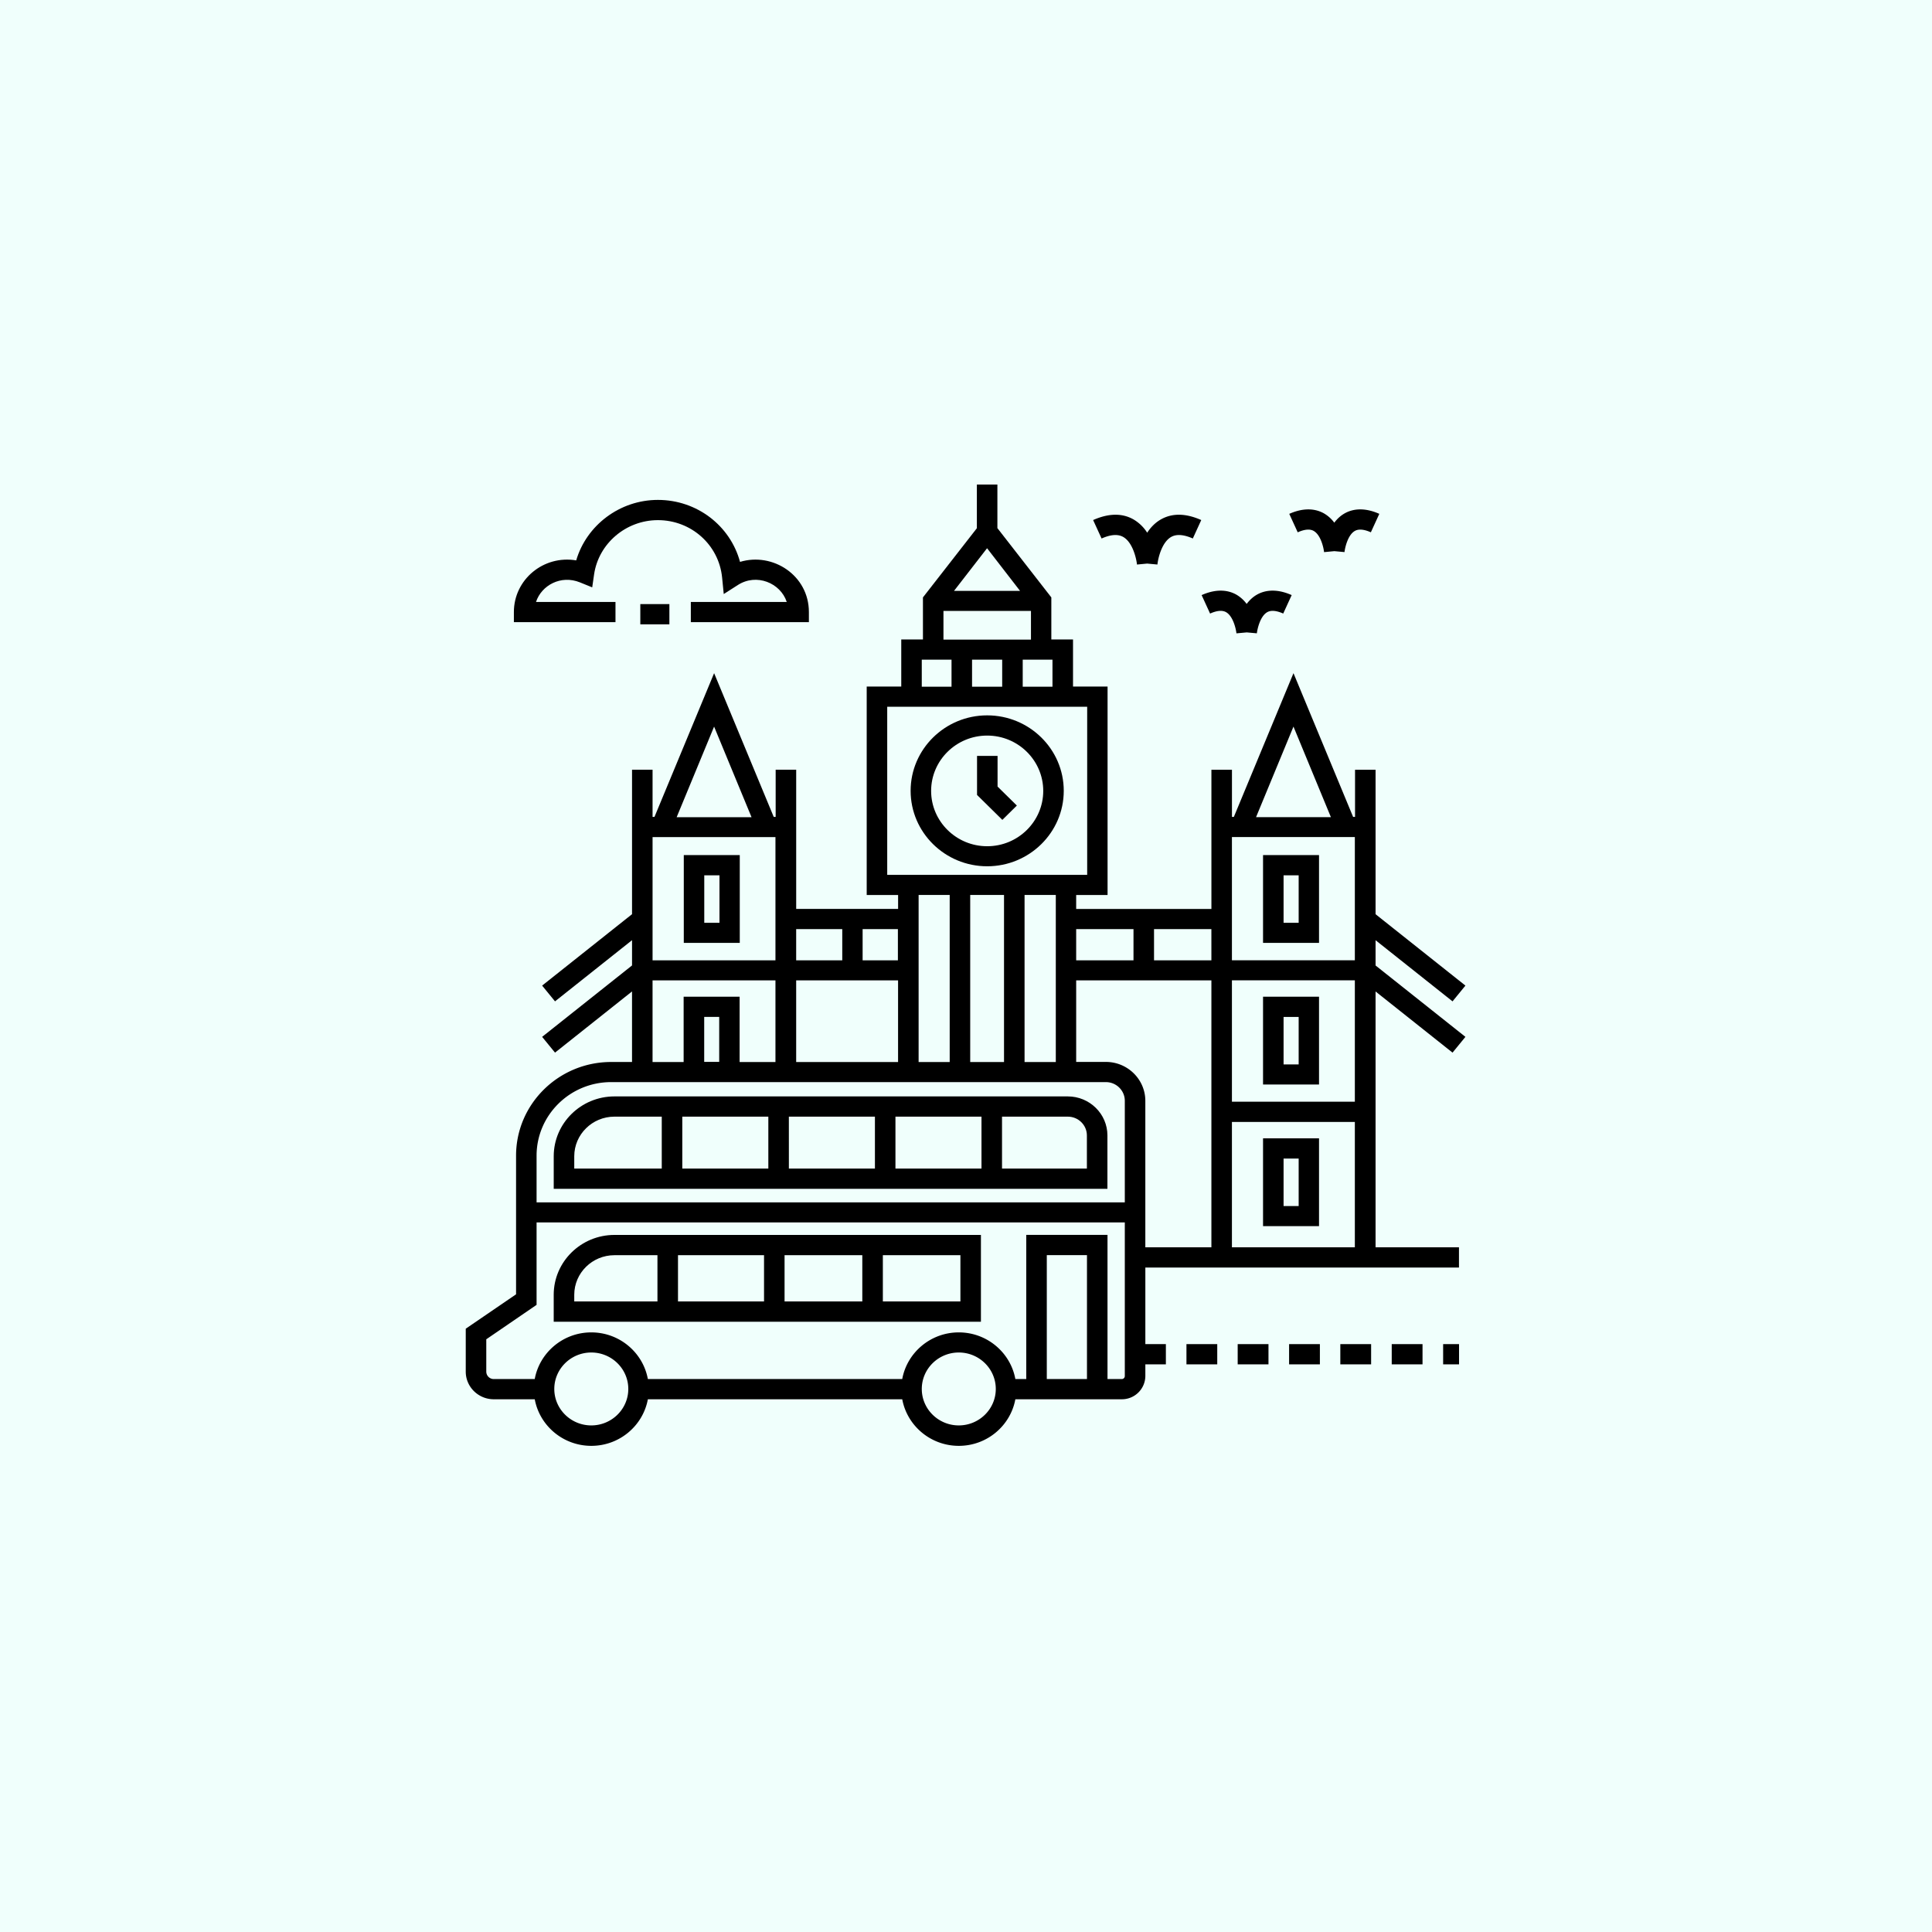 <svg xmlns="http://www.w3.org/2000/svg" width="112" height="112" viewBox="0 0 112 112"><g><g><path fill="#f0fffc" d="M0 0h112v112H0z"/></g><g><g><path d="M28.19 77.64l2.916-1.996v-4.778h34.1v8.904a.174.174 0 0 1-.178.175h-.825v-8.357h-4.71v8.357h-.632c-.281-1.536-1.643-2.705-3.28-2.705-1.635 0-2.997 1.17-3.278 2.705H37.557c-.281-1.536-1.643-2.705-3.28-2.705-1.635 0-2.997 1.17-3.278 2.705h-2.374a.433.433 0 0 1-.435-.43V77.64zm7.236-14.909h28.682c.605 0 1.098.486 1.098 1.084v5.888h-34.1v-2.708c0-2.351 1.938-4.264 4.32-4.264zm6.267-1.173h-.87v-2.606h.87zm3.261-4.724v4.734h-2.078v-3.787h-3.245v3.787h-1.802v-4.734zm-3.557-14.712l2.17 5.251h-4.34zm3.557 6.404v7.145H37.83v-7.145zm3.873 5.335v1.81h-2.672v-1.81zm3.225 1.81h-2.045v-1.81h2.045zm.01 1.163v4.734h-5.907v-4.734zm2.993-4.954v9.688h-1.802V51.88zm-3.622-1.163v-9.746h11.592v9.746H51.433zm2.003-12.475h1.725v1.566h-1.725zm1.257-2.825h5.073v1.662h-5.073zm4.44-1.163h-3.828l1.916-2.473zm-1.035 3.988v1.566h-1.747v-1.566zm2.915 0v1.566h-1.725v-1.566zM58.204 51.88v9.688h-1.96V51.88zm3.002 9.688h-1.811V51.88h1.811zm4.504-7.707v1.81h-3.323v-1.81zm4.516 1.81H66.9v-1.81h3.325zm4.758-13.55l2.17 5.252h-4.34zm-3.568 22.92h7.126v7.267h-7.126zm7.126-8.209v7.035h-7.126v-7.035zm-7.126-8.306h7.126v7.144h-7.126zm-5.02 15.292c0-1.244-1.027-2.257-2.288-2.257h-1.721v-4.727h7.839v15.474h-3.83zm-5.712 16.125V72.76h2.329v7.183zm-5.102 2.69c-1.183 0-2.145-.948-2.145-2.113 0-1.166.962-2.114 2.145-2.114 1.182 0 2.145.948 2.145 2.114 0 1.165-.963 2.113-2.145 2.113zm-21.304 0c-1.183 0-2.145-.948-2.145-2.113 0-1.166.962-2.114 2.145-2.114 1.182 0 2.145.948 2.145 2.114 0 1.165-.963 2.113-2.145 2.113zm-5.653-1.516H31c.283 1.533 1.644 2.7 3.279 2.7s2.996-1.167 3.278-2.7h14.747c.283 1.533 1.644 2.7 3.279 2.7s2.996-1.167 3.278-2.7h6.168a1.36 1.36 0 0 0 1.368-1.348v-.675h1.19V77.92h-1.19v-4.44h18.181v-1.174h-4.835V57.477l4.462 3.545.747-.914-5.209-4.138v-1.465l4.462 3.545.747-.914-5.209-4.138v-8.375h-1.19v2.734h-.112l-3.456-8.333-3.457 8.333h-.11v-2.734h-1.191v8.07h-7.84v-.808h1.82V39.8h-2.003V37.07h-1.257v-2.438l-3.127-4.017V28.09h-1.19v2.531l-3.126 4.011v2.439h-1.257V39.8h-2.003v12.084h1.82v.808h-5.908v-8.07h-1.19v2.735h-.112l-3.456-8.333-3.457 8.333h-.111v-2.735h-1.19v8.374l-5.212 4.14.747.914 4.465-3.547v1.465l-5.212 4.14.747.914 4.464-3.547v4.09h-1.212c-3.039 0-5.51 2.436-5.51 5.43v8.038L27 77.026v2.49c0 .883.73 1.601 1.625 1.601z"/></g><g><path d="M63.008 67.743h-4.92v-3.01h3.814c.61 0 1.106.489 1.106 1.09zM33.29 67.03c0-1.266 1.046-2.297 2.33-2.297h2.743v3.01H33.29zm23.608-2.297v3.01H51.91v-3.01zm-12.357 3.01h-4.988v-3.01h4.988zm1.19-3.01h4.989v3.01h-4.988zm18.467 1.09c0-1.248-1.03-2.263-2.296-2.263H35.621c-1.942 0-3.521 1.557-3.521 3.47v1.887h32.098v-3.094z"/></g><g><path d="M55.676 75.447H51.18v-2.682h4.496zM35.62 72.765h2.493v2.682H33.29v-.388c0-1.265 1.046-2.294 2.33-2.294zm8.672 2.682h-4.988v-2.682h4.988zm1.19-2.682h4.507v2.682h-4.507zm-9.862-1.175c-1.942 0-3.521 1.557-3.521 3.47v1.562h24.766V71.59z"/></g><g><path d="M57.228 49.057c-1.791 0-3.25-1.439-3.25-3.207 0-1.77 1.459-3.208 3.25-3.208 1.792 0 3.25 1.439 3.25 3.208 0 1.768-1.458 3.207-3.25 3.207zm0-7.587c-2.447 0-4.438 1.962-4.438 4.375 0 2.412 1.99 4.374 4.438 4.374 2.448 0 4.439-1.962 4.439-4.375 0-2.412-1.991-4.374-4.439-4.374z"/></g><g><path d="M57.83 43.82h-1.19v2.264l1.467 1.445.841-.83-1.118-1.101z"/></g><g><path d="M41.709 53.496h-.882v-2.753h.882zM39.64 49.57v5.09h3.245v-5.09z"/></g><g><path d="M75.285 53.496h-.875v-2.753h.875zM73.22 49.57v5.09h3.245v-5.09z"/></g><g><path d="M74.41 58.953h.875v2.753h-.875zm2.055-1.173H73.22v5.09h3.245z"/></g><g><path d="M75.285 69.916h-.875v-2.753h.875zM73.22 65.99v5.09h3.245v-5.09z"/></g><g><path d="M80.68 77.92h1.785v1.173H80.68z"/></g><g><path d="M71.75 77.92h1.785v1.173H71.75z"/></g><g><path d="M74.73 77.92h1.785v1.173H74.73z"/></g><g><path d="M68.78 77.92h1.785v1.173H68.78z"/></g><g><path d="M83.66 77.92h.922v1.173h-.922z"/></g><g><path d="M77.7 77.92h1.785v1.173H77.7z"/></g><g><path d="M37.12 35.02h1.685v1.173H37.12z"/></g><g><path d="M40.048 36.068h6.844v-.587c0-2.127-2.09-3.481-3.992-2.908-.567-2.095-2.49-3.593-4.762-3.593-2.207 0-4.136 1.467-4.735 3.506-1.899-.32-3.613 1.115-3.613 2.995v.587h5.89v-1.173h-4.607c.318-.965 1.443-1.583 2.55-1.133l.708.288.108-.747c.261-1.796 1.851-3.15 3.7-3.15 1.932 0 3.532 1.43 3.722 3.324l.095.96.821-.525c1.075-.69 2.466-.125 2.831.983h-5.56v1.173z"/></g><g><path d="M66.504 30.882a2.348 2.348 0 0 0-.788-.767c-.657-.377-1.447-.367-2.346.033l.49 1.07c.526-.235.948-.265 1.254-.09.555.316.764 1.261.798 1.599l.588-.056.597.055c.033-.337.242-1.282.797-1.599.306-.174.727-.143 1.255.09l.489-1.069c-.9-.4-1.689-.41-2.346-.033-.339.195-.594.47-.788.767z"/></g><g><path d="M72.86 34.476c-.244.14-.436.33-.59.535a1.966 1.966 0 0 0-.59-.535c-.393-.225-1.062-.403-2.02.023l.49 1.07c.397-.178.709-.205.928-.08.412.235.575.984.599 1.227l.598-.055.587.053c.019-.196.174-.98.598-1.224.218-.125.53-.099.93.078l.49-1.07c-.96-.425-1.628-.247-2.02-.022z"/></g><g><path d="M76.158 30.78c.412.234.575.983.599 1.227l.598-.056.587.054c.019-.197.174-.981.598-1.225.217-.125.531-.1.93.078l.49-1.07c-.96-.426-1.628-.246-2.02-.021-.244.14-.436.328-.59.534a1.964 1.964 0 0 0-.59-.534c-.393-.225-1.061-.404-2.02.022l.49 1.07c.397-.178.709-.204.928-.08z"/></g></g></g></svg>